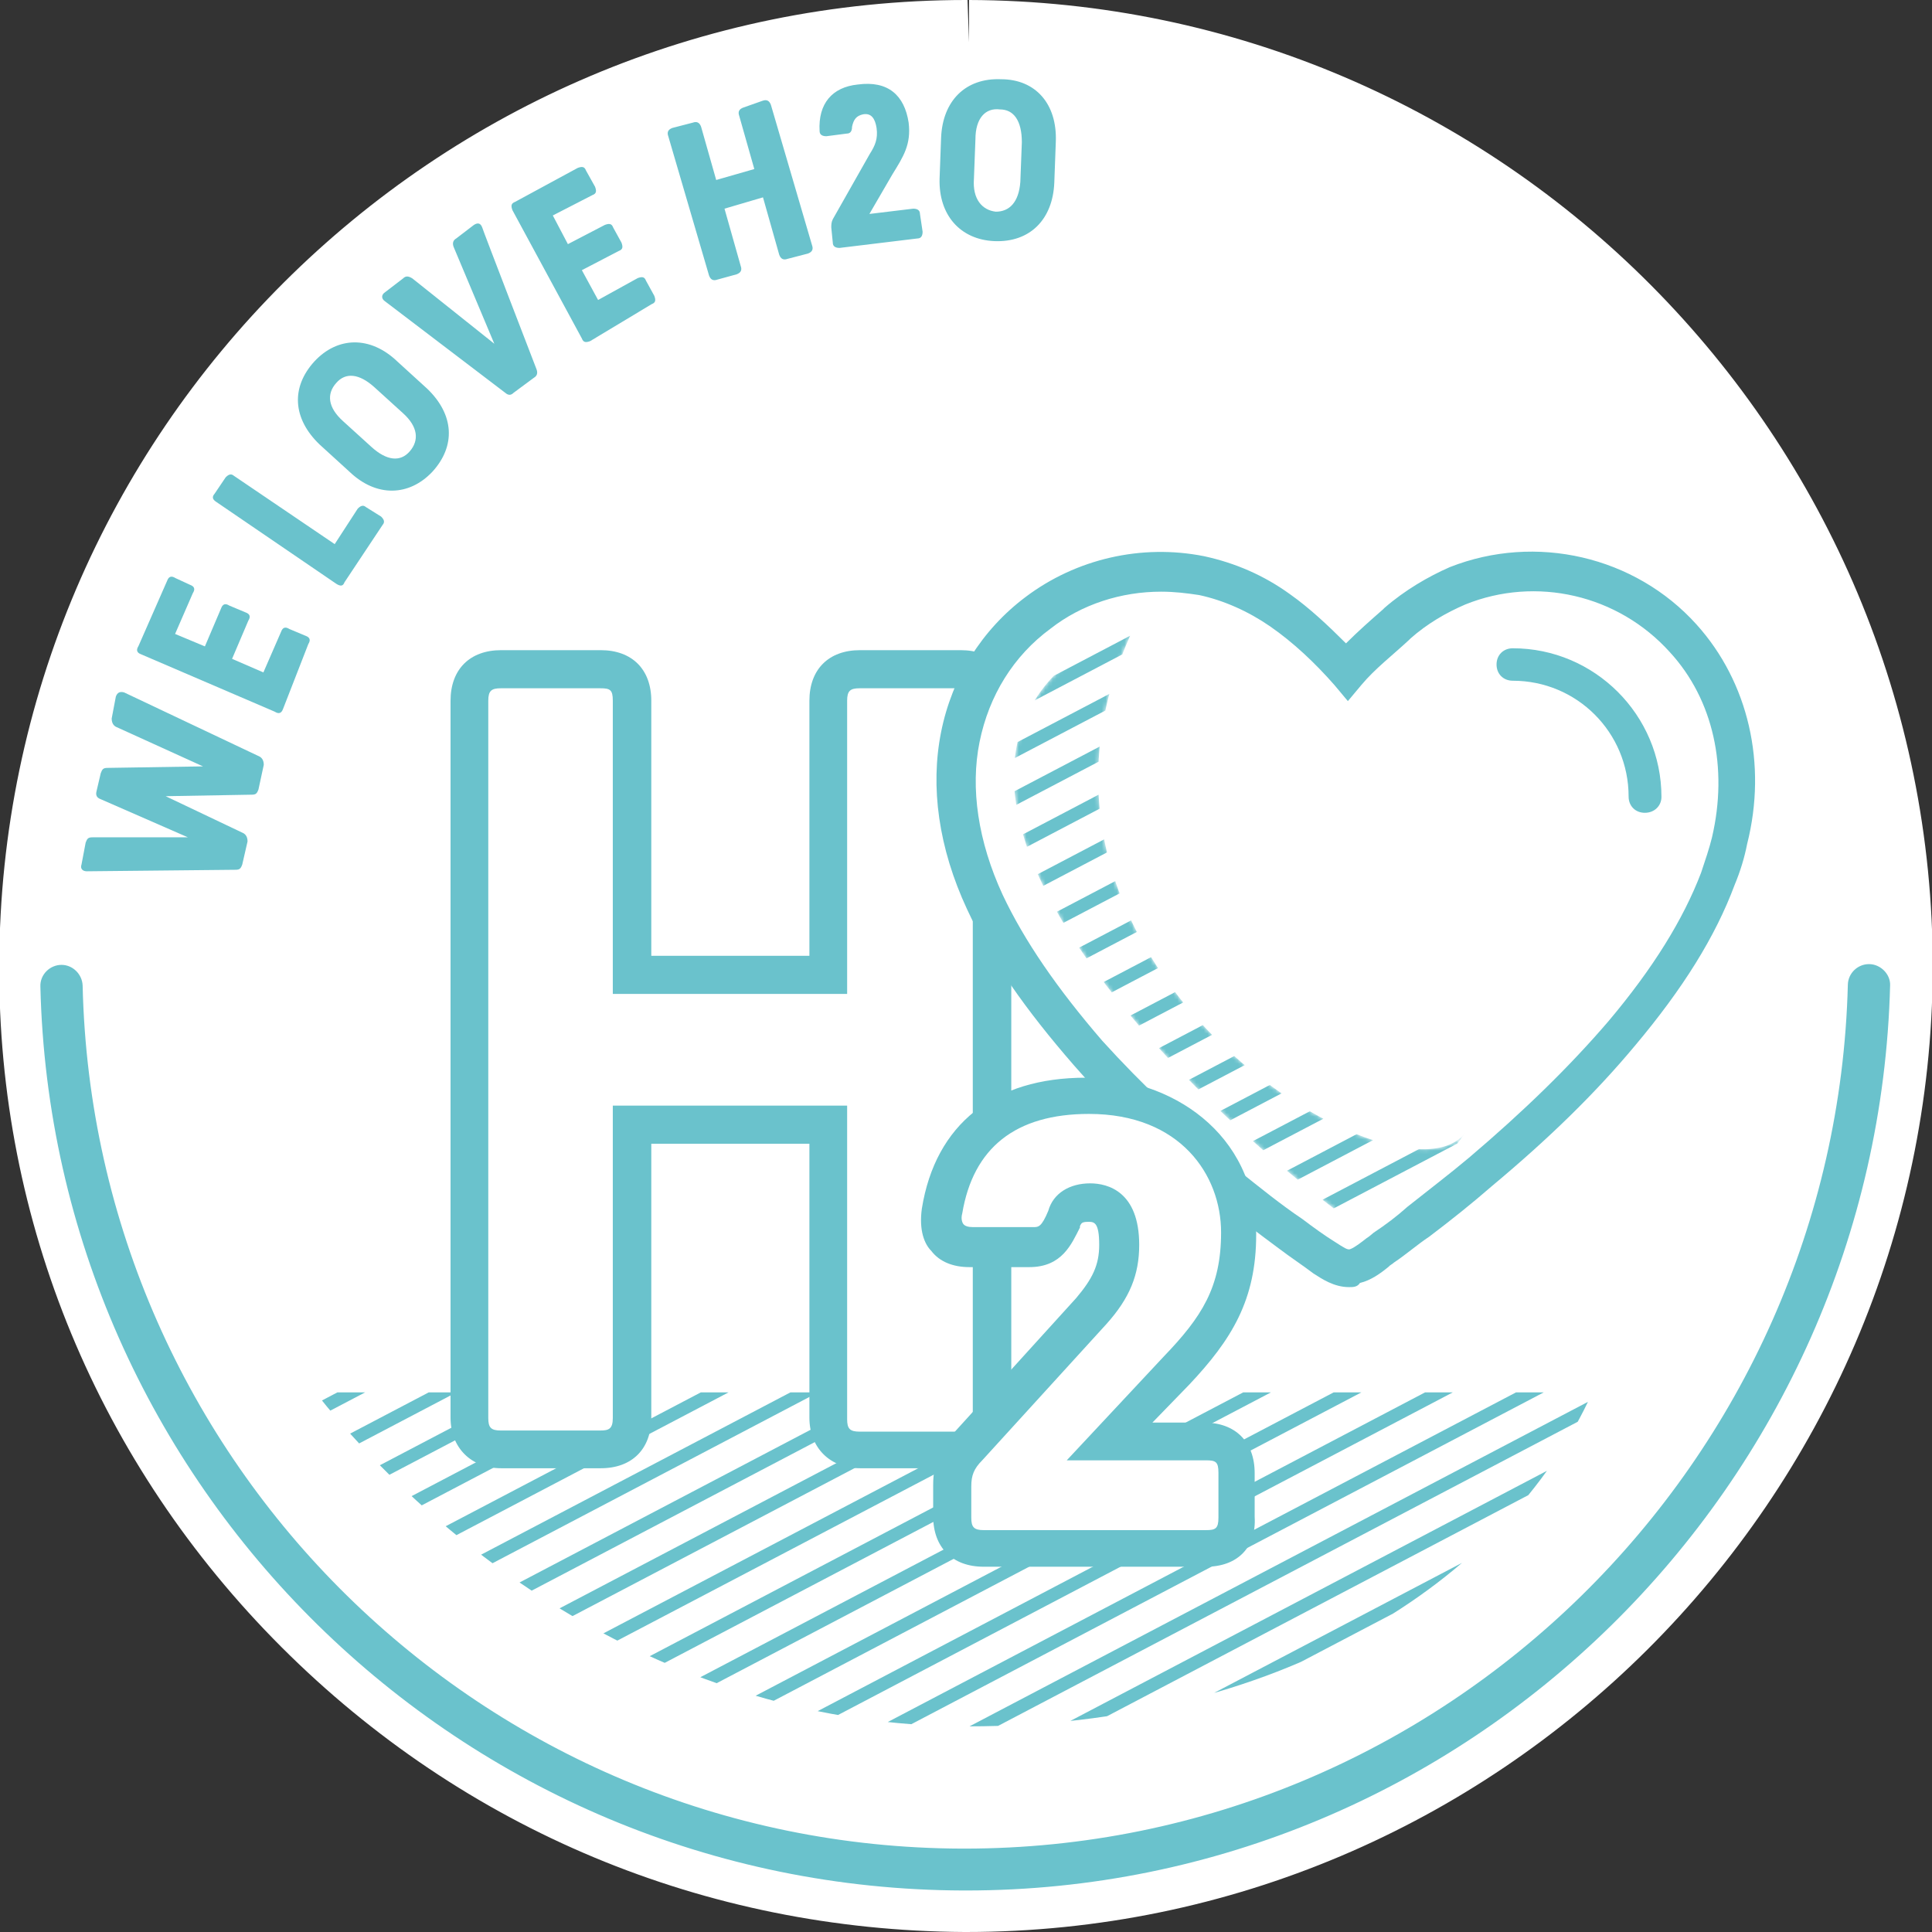 <svg version="1.1" id="Laag_1" xmlns="http://www.w3.org/2000/svg" xmlns:xlink="http://www.w3.org/1999/xlink" x="0" y="0" viewBox="0 0 512 512" style="enable-background:new 0 0 512 512" xml:space="preserve"><rect x="0" y="0" width="512" height="512" fill="#333333" stroke="none"/><style>.st0{fill:#fff}.st1{fill:#6ac2cc}</style><g id="Laag_2"><path class="st0" d="M256.7 11.2h-.7c-134.8 0-244.6 109.5-245 244.3-.4 135.1 109.1 245.3 244.3 245.7h.7c134.8 0 244.6-109.5 245-244.3 0-135.1-109.5-245.3-244.3-245.7z"/><path class="st0" d="M256 512h-.4c-68.7-.4-132.6-27.1-181-75.5S-.6 323.8-.2 255.5C.2 114.5 115.1 0 256 0h.4l.4 11.2V0C398 .4 512.5 115.6 512.2 256.9 511.5 397.5 396.6 512 256 512zm0-489.6c-128.6 0-233.4 104.4-233.8 233.1 0 62.5 23.8 121 67.9 165.5s102.6 68.7 165.1 69h.4c128.6 0 233.8-104.4 234.1-233.1.4-129-104.3-234.1-233.7-234.5z"/><path class="st1" d="M495.3 255.5c-3 0-5.5 2.4-5.6 5.4-3.2 126.5-106.9 229-234.1 229h-.7c-126.8-.4-230.1-102.2-233-228.7-.1-3-2.6-5.5-5.6-5.5-3.1 0-5.7 2.6-5.6 5.7C13.8 393.5 122 500.6 255.3 501h.7c132.9 0 241.5-107.4 244.9-239.9.1-2.9-2.5-5.6-5.6-5.6zm-426.5-55c.7.4 1.1 1.1 1.1 2.2l-1.4 6.5c-.4 1.1-.7 1.4-1.8 1.4l-22.8.4 20.6 9.8c.7.4 1.1 1.1 1.1 2.2l-1.4 6.1c-.4 1.1-.7 1.4-1.8 1.4l-39.4.4c-1.1 0-1.8-.7-1.4-1.8l1.1-5.8c.4-1.1.7-1.4 1.8-1.4h25.3l-23.1-10.1c-1.1-.4-1.4-1.1-1.1-2.2l1.1-4.7c.4-1.1.7-1.4 1.8-1.4l25.3-.4-23.1-10.5c-.7-.4-1.1-1.1-1.1-2.2l1.1-5.8c.4-1.1 1.1-1.4 2.2-1.1l35.9 17zM50.4 155c1.1.4 1.4 1.1.7 2.2L46.4 168l7.9 3.3 4.3-10.1c.4-1.1 1.1-1.4 2.2-.7l4.3 1.8c1.1.4 1.4 1.1.7 2.2l-4.3 10.1 8.3 3.6 4.7-10.8c.4-1.1 1.1-1.4 2.2-.7l4.3 1.8c1.1.4 1.4 1.1.7 2.2L75 187.9c-.4 1.1-1.1 1.4-2.2.7l-35.4-15.2c-1.1-.4-1.4-1.1-.7-2.2l7.6-17.3c.4-1.1 1.1-1.4 2.2-.7l3.9 1.8zm44.4-20.2c.7-.7 1.4-1.1 2.2-.4l4 2.5c.7.7 1.1 1.4.4 2.2l-10.1 15.2c-.4 1.1-1.1 1.1-2.2.4L57.3 133c-1.1-.7-1.1-1.4-.4-2.2l2.9-4.3c.7-.7 1.4-1.1 2.2-.4l26.7 18.1 6.1-9.4zm10.5-39 7.9 7.2c7.2 6.9 7.6 15.2 1.4 22-6.1 6.5-14.8 6.9-22 0l-7.9-7.2c-7.2-6.9-7.6-15.2-1.4-22 6.1-6.6 14.8-6.9 22 0zm-14.4 15.8 7.6 6.9c4 3.6 7.6 4 10.1 1.1s2.2-6.5-1.8-10.1l-7.6-6.9c-4-3.6-7.6-4-10.1-1.1-2.6 2.9-2.2 6.5 1.8 10.1zm51.3-13.7c.4 1.1 0 1.8-.7 2.2l-5.4 4c-.7.7-1.4.7-2.2 0l-31.8-24.2c-1.1-.7-1.1-1.8 0-2.5l4.7-3.6c.7-.7 1.4-.7 2.5 0L131 91.1l-10.8-25.7c-.4-1.1 0-1.8.7-2.2l4.7-3.6c1.1-.7 1.8-.4 2.2.7-.1 0 14.4 37.6 14.4 37.6zm15.5-48.4c.4 1.1.4 1.8-.7 2.2l-10.5 5.4 4 7.6 9.8-5.1c1.1-.4 1.8-.4 2.2.7l2.2 4c.4 1.1.4 1.8-.7 2.2l-9.8 5.1 4.3 7.9 10.5-5.8c1.1-.4 1.8-.4 2.2.7l2.2 4c.4 1.1.4 1.8-.7 2.2l-16.3 9.8c-1.1.4-1.8.4-2.2-.7l-18.4-34c-.4-1.1-.4-1.8.7-2.2l16.6-9c1.1-.4 1.8-.4 2.2.7l2.4 4.3zM215.2 65c.4 1.1 0 1.8-1.1 2.2l-5.4 1.4c-1.1.4-1.8 0-2.2-1.1l-4.3-15.2-10.2 3 4.3 15.2c.4 1.1 0 1.8-1.1 2.2l-5.1 1.4c-1.1.4-1.8 0-2.2-1.1l-10.8-36.9c-.4-1.1 0-1.8 1.1-2.2l5.4-1.4c1.1-.4 1.8 0 2.2 1.1l4 14.1 10.1-2.9-4-14.1c-.4-1.1 0-1.8 1.1-2.2l5.1-1.8c1.1-.4 1.8 0 2.2 1.1L215.2 65zm25.6-32.5c.7 5.8-1.4 9-4.3 13.7l-6.1 10.5 11.6-1.4c1.1 0 1.8.4 1.8 1.4l.7 4.7c0 1.1-.4 1.8-1.4 1.8l-20.6 2.5c-1.1 0-1.8-.4-1.8-1.4l-.4-4c0-.7 0-1.4.4-2.2l9.8-17.3c1.4-2.2 2.2-4 1.8-6.9-.4-2.5-1.4-4-3.6-3.6-1.8.4-2.5 1.4-2.9 3.3 0 1.1-.4 1.8-1.4 1.8l-5.4.7c-1.1 0-1.8-.4-1.8-1.4-.4-7.2 3.3-11.6 10.1-12.3 8.1-1.1 12.4 2.9 13.5 10.1zm39 5.1-.4 10.8c-.4 9.8-6.5 15.9-15.9 15.5-9-.4-14.8-6.9-14.5-16.6l.4-10.8c.4-9.8 6.5-15.9 15.9-15.5 9.1 0 14.9 6.5 14.5 16.6zm-21.3-.7-.4 10.5c-.4 5.4 2.2 8.3 5.8 8.7 3.6 0 6.1-2.5 6.5-7.9l.4-10.5c0-5.8-2.2-8.7-5.8-8.7-3.9-.5-6.5 2.4-6.5 7.9z"/><defs><path id="SVGID_00000135673661823483912480000018060382710685275556_" d="M83.6 369c31.2 39.5 91.8 88.5 173 88.5 80.8 0 142-37 165.4-88.5H83.6z"/></defs><clipPath id="SVGID_00000050644654930656386730000012245050492466822801_"><use xlink:href="#SVGID_00000135673661823483912480000018060382710685275556_" style="overflow:visible"/></clipPath><path style="clip-path:url(#SVGID_00000050644654930656386730000012245050492466822801_);fill:none;stroke:#6ac2cc;stroke-width:3.414;stroke-miterlimit:10" d="m17.7 370.9 475.9-249.7"/><defs><path id="SVGID_00000078025562481020430010000010595019969035867297_" d="M83.6 369c31.2 39.5 91.8 88.5 173 88.5 80.8 0 142-37 165.4-88.5H83.6z"/></defs><clipPath id="SVGID_00000179641375200887515860000012762684477598983090_"><use xlink:href="#SVGID_00000078025562481020430010000010595019969035867297_" style="overflow:visible"/></clipPath><path style="clip-path:url(#SVGID_00000179641375200887515860000012762684477598983090_);fill:none;stroke:#6ac2cc;stroke-width:3.414;stroke-miterlimit:10" d="M20.2 382.1 496 132.4"/><defs><path id="SVGID_00000146483608865523202990000017912842360532580260_" d="M83.6 369c31.2 39.5 91.8 88.5 173 88.5 80.8 0 142-37 165.4-88.5H83.6z"/></defs><clipPath id="SVGID_00000077305983568525237150000017282848986457419432_"><use xlink:href="#SVGID_00000146483608865523202990000017912842360532580260_" style="overflow:visible"/></clipPath><path style="clip-path:url(#SVGID_00000077305983568525237150000017282848986457419432_);fill:none;stroke:#6ac2cc;stroke-width:3.414;stroke-miterlimit:10" d="m22.7 393.4 475.8-249.6"/><defs><path id="SVGID_00000100349652711216162800000006933904009255135623_" d="M83.6 369c31.2 39.5 91.8 88.5 173 88.5 80.8 0 142-37 165.4-88.5H83.6z"/></defs><clipPath id="SVGID_00000051378452409904959490000010718786035546283919_"><use xlink:href="#SVGID_00000100349652711216162800000006933904009255135623_" style="overflow:visible"/></clipPath><path style="clip-path:url(#SVGID_00000051378452409904959490000010718786035546283919_);fill:none;stroke:#6ac2cc;stroke-width:3.414;stroke-miterlimit:10" d="M25.2 404.6 501.1 155"/><defs><path id="SVGID_00000111151064416000245980000008266172853441342616_" d="M83.6 369c31.2 39.5 91.8 88.5 173 88.5 80.8 0 142-37 165.4-88.5H83.6z"/></defs><clipPath id="SVGID_00000155854483153553420860000010313088702183019427_"><use xlink:href="#SVGID_00000111151064416000245980000008266172853441342616_" style="overflow:visible"/></clipPath><path style="clip-path:url(#SVGID_00000155854483153553420860000010313088702183019427_);fill:none;stroke:#6ac2cc;stroke-width:3.414;stroke-miterlimit:10" d="m27.7 416 475.9-249.7"/><defs><path id="SVGID_00000085253107903405189940000007347867470636439445_" d="M83.6 369c31.2 39.5 91.8 88.5 173 88.5 80.8 0 142-37 165.4-88.5H83.6z"/></defs><clipPath id="SVGID_00000010989176572542070590000013515214038290688949_"><use xlink:href="#SVGID_00000085253107903405189940000007347867470636439445_" style="overflow:visible"/></clipPath><path style="clip-path:url(#SVGID_00000010989176572542070590000013515214038290688949_);fill:none;stroke:#6ac2cc;stroke-width:3.414;stroke-miterlimit:10" d="M30.2 427.2 506 177.6"/><defs><path id="SVGID_00000132786423529329333860000010924533267764359095_" d="M83.6 369c31.2 39.5 91.8 88.5 173 88.5 80.8 0 142-37 165.4-88.5H83.6z"/></defs><clipPath id="SVGID_00000070112955060487193160000012673124206304100746_"><use xlink:href="#SVGID_00000132786423529329333860000010924533267764359095_" style="overflow:visible"/></clipPath><path style="clip-path:url(#SVGID_00000070112955060487193160000012673124206304100746_);fill:none;stroke:#6ac2cc;stroke-width:3.414;stroke-miterlimit:10" d="m32.7 438.5 475.8-249.7"/><defs><path id="SVGID_00000096048949144238245630000001176255144081599142_" d="M83.6 369c31.2 39.5 91.8 88.5 173 88.5 80.8 0 142-37 165.4-88.5H83.6z"/></defs><clipPath id="SVGID_00000157289106544391325560000007169101825945775507_"><use xlink:href="#SVGID_00000096048949144238245630000001176255144081599142_" style="overflow:visible"/></clipPath><path style="clip-path:url(#SVGID_00000157289106544391325560000007169101825945775507_);fill:none;stroke:#6ac2cc;stroke-width:3.414;stroke-miterlimit:10" d="m35.2 449.9 475.9-249.7"/><defs><path id="SVGID_00000123400478725903008450000009820065084100572297_" d="M83.6 369c31.2 39.5 91.8 88.5 173 88.5 80.8 0 142-37 165.4-88.5H83.6z"/></defs><clipPath id="SVGID_00000094580540741630468440000004351053300975544466_"><use xlink:href="#SVGID_00000123400478725903008450000009820065084100572297_" style="overflow:visible"/></clipPath><path style="clip-path:url(#SVGID_00000094580540741630468440000004351053300975544466_);fill:none;stroke:#6ac2cc;stroke-width:3.414;stroke-miterlimit:10" d="m37.6 461.1 475.9-249.7"/><defs><path id="SVGID_00000024712846505768883240000000404707538728096408_" d="M83.6 369c31.2 39.5 91.8 88.5 173 88.5 80.8 0 142-37 165.4-88.5H83.6z"/></defs><clipPath id="SVGID_00000011731609146492329830000012978247011927393720_"><use xlink:href="#SVGID_00000024712846505768883240000000404707538728096408_" style="overflow:visible"/></clipPath><path style="clip-path:url(#SVGID_00000011731609146492329830000012978247011927393720_);fill:none;stroke:#6ac2cc;stroke-width:3.414;stroke-miterlimit:10" d="M40.1 472.5 516 222.8"/><defs><path id="SVGID_00000138538971276490942700000010674110180849917062_" d="M83.6 369c31.2 39.5 91.8 88.5 173 88.5 80.8 0 142-37 165.4-88.5H83.6z"/></defs><clipPath id="SVGID_00000018206337927489561110000004871129438577521833_"><use xlink:href="#SVGID_00000138538971276490942700000010674110180849917062_" style="overflow:visible"/></clipPath><path style="clip-path:url(#SVGID_00000018206337927489561110000004871129438577521833_);fill:none;stroke:#6ac2cc;stroke-width:3.414;stroke-miterlimit:10" d="M42.6 483.6 518.4 234"/><defs><path id="SVGID_00000022532852113095201370000011341390722339500467_" d="M83.6 369c31.2 39.5 91.8 88.5 173 88.5 80.8 0 142-37 165.4-88.5H83.6z"/></defs><clipPath id="SVGID_00000147177640644439716450000014671129313861056899_"><use xlink:href="#SVGID_00000022532852113095201370000011341390722339500467_" style="overflow:visible"/></clipPath><path style="clip-path:url(#SVGID_00000147177640644439716450000014671129313861056899_);fill:none;stroke:#6ac2cc;stroke-width:3.414;stroke-miterlimit:10" d="M45.1 495 521 245.4"/><defs><path id="SVGID_00000169558933166569424150000018406261275601115546_" d="M83.6 369c31.2 39.5 91.8 88.5 173 88.5 80.8 0 142-37 165.4-88.5H83.6z"/></defs><clipPath id="SVGID_00000029752034890677945390000008316923405160249508_"><use xlink:href="#SVGID_00000169558933166569424150000018406261275601115546_" style="overflow:visible"/></clipPath><path style="clip-path:url(#SVGID_00000029752034890677945390000008316923405160249508_);fill:none;stroke:#6ac2cc;stroke-width:3.414;stroke-miterlimit:10" d="m47.6 506.2 475.9-249.7"/><defs><path id="SVGID_00000182520415675068150050000004720558191313501115_" d="M83.6 369c31.2 39.5 91.8 88.5 173 88.5 80.8 0 142-37 165.4-88.5H83.6z"/></defs><clipPath id="SVGID_00000027577869105403700480000016888332985131627707_"><use xlink:href="#SVGID_00000182520415675068150050000004720558191313501115_" style="overflow:visible"/></clipPath><path style="clip-path:url(#SVGID_00000027577869105403700480000016888332985131627707_);fill:none;stroke:#6ac2cc;stroke-width:3.414;stroke-miterlimit:10" d="M50.1 517.5 526 267.8"/><defs><path id="SVGID_00000126303828298765511700000015653683710908013479_" d="M83.6 369c31.2 39.5 91.8 88.5 173 88.5 80.8 0 142-37 165.4-88.5H83.6z"/></defs><clipPath id="SVGID_00000000928318438573621860000000956369703706921107_"><use xlink:href="#SVGID_00000126303828298765511700000015653683710908013479_" style="overflow:visible"/></clipPath><path style="clip-path:url(#SVGID_00000000928318438573621860000000956369703706921107_);fill:none;stroke:#6ac2cc;stroke-width:3.414;stroke-miterlimit:10" d="m52.6 528.8 475.8-249.7"/><defs><path id="SVGID_00000061466568300847637050000000990140763036699036_" d="M83.6 369c31.2 39.5 91.8 88.5 173 88.5 80.8 0 142-37 165.4-88.5H83.6z"/></defs><clipPath id="SVGID_00000141438357684019223350000009108802134752113046_"><use xlink:href="#SVGID_00000061466568300847637050000000990140763036699036_" style="overflow:visible"/></clipPath><path style="clip-path:url(#SVGID_00000141438357684019223350000009108802134752113046_);fill:none;stroke:#6ac2cc;stroke-width:3.414;stroke-miterlimit:10" d="m55.1 540.2 475.8-249.7"/><defs><path id="SVGID_00000120525127340344018020000008967072054765724289_" d="M83.6 369c31.2 39.5 91.8 88.5 173 88.5 80.8 0 142-37 165.4-88.5H83.6z"/></defs><clipPath id="SVGID_00000106118365709357546770000010263831204052949121_"><use xlink:href="#SVGID_00000120525127340344018020000008967072054765724289_" style="overflow:visible"/></clipPath><path style="clip-path:url(#SVGID_00000106118365709357546770000010263831204052949121_);fill:none;stroke:#6ac2cc;stroke-width:3.414;stroke-miterlimit:10" d="m57.6 551.5 475.9-249.7"/><defs><path id="SVGID_00000155138912847077894270000010009734758462709633_" d="M83.6 369c31.2 39.5 91.8 88.5 173 88.5 80.8 0 142-37 165.4-88.5H83.6z"/></defs><clipPath id="SVGID_00000090975772467688904230000012541338317165411975_"><use xlink:href="#SVGID_00000155138912847077894270000010009734758462709633_" style="overflow:visible"/></clipPath><path style="clip-path:url(#SVGID_00000090975772467688904230000012541338317165411975_);fill:none;stroke:#6ac2cc;stroke-width:3.414;stroke-miterlimit:10" d="M60.1 562.7 536 313"/><defs><path id="SVGID_00000166645917743681849340000002752891169242143677_" d="M83.6 369c31.2 39.5 91.8 88.5 173 88.5 80.8 0 142-37 165.4-88.5H83.6z"/></defs><clipPath id="SVGID_00000080177853325011653170000005523101706964427948_"><use xlink:href="#SVGID_00000166645917743681849340000002752891169242143677_" style="overflow:visible"/></clipPath><path style="clip-path:url(#SVGID_00000080177853325011653170000005523101706964427948_);fill:none;stroke:#6ac2cc;stroke-width:3.414;stroke-miterlimit:10" d="m62.6 574 475.8-249.7"/><defs><path id="SVGID_00000029021549328143305820000003525801533657137288_" d="M83.6 369c31.2 39.5 91.8 88.5 173 88.5 80.8 0 142-37 165.4-88.5H83.6z"/></defs><clipPath id="SVGID_00000021799179057422101230000000209722595986107837_"><use xlink:href="#SVGID_00000029021549328143305820000003525801533657137288_" style="overflow:visible"/></clipPath><path style="clip-path:url(#SVGID_00000021799179057422101230000000209722595986107837_);fill:none;stroke:#6ac2cc;stroke-width:3.414;stroke-miterlimit:10" d="m65.1 585.2 475.8-249.6"/><defs><path id="SVGID_00000069369431034408941130000012744784586854572441_" d="M83.6 369c31.2 39.5 91.8 88.5 173 88.5 80.8 0 142-37 165.4-88.5H83.6z"/></defs><clipPath id="SVGID_00000168109842614060728190000004040842130927408781_"><use xlink:href="#SVGID_00000069369431034408941130000012744784586854572441_" style="overflow:visible"/></clipPath><path style="clip-path:url(#SVGID_00000168109842614060728190000004040842130927408781_);fill:none;stroke:#6ac2cc;stroke-width:3.414;stroke-miterlimit:10" d="m67.6 596.5 475.9-249.7"/><defs><path id="SVGID_00000066485629224337841480000003424795687151757749_" d="M83.6 369c31.2 39.5 91.8 88.5 173 88.5 80.8 0 142-37 165.4-88.5H83.6z"/></defs><clipPath id="SVGID_00000132048173252080761540000011917078987885835181_"><use xlink:href="#SVGID_00000066485629224337841480000003424795687151757749_" style="overflow:visible"/></clipPath><path style="clip-path:url(#SVGID_00000132048173252080761540000011917078987885835181_);fill:none;stroke:#6ac2cc;stroke-width:3.414;stroke-miterlimit:10" d="m70 607.8 475.9-249.7"/><defs><path id="SVGID_00000127006562755375628360000013193330257832564153_" d="M83.6 369c31.2 39.5 91.8 88.5 173 88.5 80.8 0 142-37 165.4-88.5H83.6z"/></defs><clipPath id="SVGID_00000049900861257523949580000011860642459856278684_"><use xlink:href="#SVGID_00000127006562755375628360000013193330257832564153_" style="overflow:visible"/></clipPath><path style="clip-path:url(#SVGID_00000049900861257523949580000011860642459856278684_);fill:none;stroke:#6ac2cc;stroke-width:3.414;stroke-miterlimit:10" d="m72.6 619.2 475.8-249.7"/><defs><path id="SVGID_00000018927030335073352000000015459959046409663162_" d="M83.6 369c31.2 39.5 91.8 88.5 173 88.5 80.8 0 142-37 165.4-88.5H83.6z"/></defs><clipPath id="SVGID_00000157284583501639380570000009540677449119587763_"><use xlink:href="#SVGID_00000018927030335073352000000015459959046409663162_" style="overflow:visible"/></clipPath><path style="clip-path:url(#SVGID_00000157284583501639380570000009540677449119587763_);fill:none;stroke:#6ac2cc;stroke-width:3.414;stroke-miterlimit:10" d="m75 630.3 475.9-249.6"/><defs><path id="SVGID_00000017515379508594117990000013596936502706442145_" d="M83.6 369c31.2 39.5 91.8 88.5 173 88.5 80.8 0 142-37 165.4-88.5H83.6z"/></defs><clipPath id="SVGID_00000128455103538046749350000015239892936551398068_"><use xlink:href="#SVGID_00000017515379508594117990000013596936502706442145_" style="overflow:visible"/></clipPath><path style="clip-path:url(#SVGID_00000128455103538046749350000015239892936551398068_);fill:none;stroke:#6ac2cc;stroke-width:3.414;stroke-miterlimit:10" d="M77.5 641.7 553.4 392"/><defs><path id="SVGID_00000031207375888875761830000002234320227684649634_" d="M83.6 369c31.2 39.5 91.8 88.5 173 88.5 80.8 0 142-37 165.4-88.5H83.6z"/></defs><clipPath id="SVGID_00000057119630213494781360000006979675945710180792_"><use xlink:href="#SVGID_00000031207375888875761830000002234320227684649634_" style="overflow:visible"/></clipPath><path style="clip-path:url(#SVGID_00000057119630213494781360000006979675945710180792_);fill:none;stroke:#6ac2cc;stroke-width:3.414;stroke-miterlimit:10" d="m80 653 475.9-249.7"/><defs><path id="SVGID_00000168838109784762338020000006629419620628315054_" d="M83.6 369c31.2 39.5 91.8 88.5 173 88.5 80.8 0 142-37 165.4-88.5H83.6z"/></defs><clipPath id="SVGID_00000151520853860045546490000012583503916355930294_"><use xlink:href="#SVGID_00000168838109784762338020000006629419620628315054_" style="overflow:visible"/></clipPath><path style="clip-path:url(#SVGID_00000151520853860045546490000012583503916355930294_);fill:none;stroke:#6ac2cc;stroke-width:3.414;stroke-miterlimit:10" d="m82.5 664.2 475.9-249.7"/><defs><path id="SVGID_00000152240290514838545430000005729460356686762885_" d="M83.6 369c31.2 39.5 91.8 88.5 173 88.5 80.8 0 142-37 165.4-88.5H83.6z"/></defs><clipPath id="SVGID_00000031896198460654870680000013750109579748972694_"><use xlink:href="#SVGID_00000152240290514838545430000005729460356686762885_" style="overflow:visible"/></clipPath><path style="clip-path:url(#SVGID_00000031896198460654870680000013750109579748972694_);fill:none;stroke:#6ac2cc;stroke-width:3.414;stroke-miterlimit:10" d="m85 675.5 475.8-249.6"/><defs><path id="SVGID_00000000202456727290965400000015265767117124347787_" d="M83.6 369c31.2 39.5 91.8 88.5 173 88.5 80.8 0 142-37 165.4-88.5H83.6z"/></defs><clipPath id="SVGID_00000124141227097001700190000006172654072035230640_"><use xlink:href="#SVGID_00000000202456727290965400000015265767117124347787_" style="overflow:visible"/></clipPath><path style="clip-path:url(#SVGID_00000124141227097001700190000006172654072035230640_);fill:none;stroke:#6ac2cc;stroke-width:3.414;stroke-miterlimit:10" d="m87.5 686.8 475.8-249.6"/><defs><path id="SVGID_00000178891988680063512940000017765931955358299807_" d="M83.6 369c31.2 39.5 91.8 88.5 173 88.5 80.8 0 142-37 165.4-88.5H83.6z"/></defs><clipPath id="SVGID_00000029760026722960069090000011371998688140610732_"><use xlink:href="#SVGID_00000178891988680063512940000017765931955358299807_" style="overflow:visible"/></clipPath><path style="clip-path:url(#SVGID_00000029760026722960069090000011371998688140610732_);fill:none;stroke:#6ac2cc;stroke-width:3.414;stroke-miterlimit:10" d="m90 698 475.9-249.7"/><defs><path id="SVGID_00000179623528084132414940000017963418546196860831_" d="M83.6 369c31.2 39.5 91.8 88.5 173 88.5 80.8 0 142-37 165.4-88.5H83.6z"/></defs><clipPath id="SVGID_00000161605263120975431490000015937808175261016458_"><use xlink:href="#SVGID_00000179623528084132414940000017963418546196860831_" style="overflow:visible"/></clipPath><path style="clip-path:url(#SVGID_00000161605263120975431490000015937808175261016458_);fill:none;stroke:#6ac2cc;stroke-width:3.414;stroke-miterlimit:10" d="m92.5 709.3 475.9-249.7"/><defs><path id="SVGID_00000041276705235653284150000003648922822585779868_" d="M83.6 369c31.2 39.5 91.8 88.5 173 88.5 80.8 0 142-37 165.4-88.5H83.6z"/></defs><clipPath id="SVGID_00000081637148430326242590000012490331976231177897_"><use xlink:href="#SVGID_00000041276705235653284150000003648922822585779868_" style="overflow:visible"/></clipPath><path style="clip-path:url(#SVGID_00000081637148430326242590000012490331976231177897_);fill:none;stroke:#6ac2cc;stroke-width:3.414;stroke-miterlimit:10" d="M95 720.7 570.8 471"/><path class="st0" d="M52.2 302.8h412.6v50.6H52.2z"/><path class="st0" d="M262.5 375.8c0 5.4-2.9 8.3-8.3 8.3h-26.7c-5.1 0-8.3-2.9-8.3-8.3v-77.7h-51.7v77.7c0 5.4-2.9 8.3-8.3 8.3h-26.4c-5.1 0-8.3-2.9-8.3-8.3V185.7c0-5.4 2.9-8.3 8.3-8.3h26.4c5.1 0 8.3 2.9 8.3 8.3v72.6h52v-72.6c0-5.4 2.9-8.3 8.3-8.3h26.7c5.4 0 8.3 2.9 8.3 8.3v190.1h-.3z"/><path class="st1" d="M254.6 389.1h-26.7c-7.9 0-13.4-5.4-13.4-13.4v-72.6h-41.9v72.6c0 8.3-5.1 13.4-13.4 13.4h-26.4c-7.9 0-13.4-5.4-13.4-13.4v-190c0-8.3 5.1-13.4 13.4-13.4h26.4c8.3 0 13.4 5.1 13.4 13.4v67.6h41.9v-67.6c0-8.3 5.1-13.4 13.4-13.4h26.7c8.3 0 13.4 5.1 13.4 13.4v190.1c-.4 8.3-5.5 13.3-13.4 13.3zM162.4 293h62.1v83.1c0 2.5.7 3.3 3.3 3.3h26.7c2.2 0 3.3-.4 3.3-3.3V185.7c0-2.9-.7-3.3-3.3-3.3h-26.7c-2.5 0-3.3.7-3.3 3.3v77.7h-62.1v-77.7c0-2.9-.7-3.3-3.3-3.3h-26.4c-2.5 0-3.3.7-3.3 3.3v190.1c0 2.5.7 3.3 3.3 3.3h26.4c2.2 0 3.3-.4 3.3-3.3V293z"/><path class="st0" d="M459.1 222.9c4.7-18.8 1.1-39-12.3-53.8-14.8-16.6-39-22-60-14.1-5.8 2.5-11.2 5.8-15.9 10.1-4.7 4-9.4 8.3-13.7 12.6-5.1-5.8-11.2-11.6-17.7-16.3-6.1-4.7-13.4-7.6-21-9.4-15.2-3.3-31.1.4-43.4 9.8-10.8 7.9-18.1 19.9-20.6 32.9-2.9 14.8.4 30 6.5 43.7 6.9 14.8 16.6 27.8 27.1 39.7 11.6 13.4 24.2 25.3 37.2 36.1 5.4 4.3 11.2 8.7 16.6 13 2.9 2.2 5.8 4.3 8.7 6.1 2.5 1.8 5.1 3.3 8.3 2.5 2.9-.7 5.4-3.3 7.9-5.1 3.3-2.2 6.1-4.3 9.4-6.9 5.8-4.3 11.2-8.7 16.6-13 13.4-11.2 26-23.5 37.2-36.9 10.5-12.3 19.9-26 25.7-40.8 1.2-3.3 2.3-6.5 3.4-10.2z"/><path class="st1" d="M357.5 341.1c-4 0-7.2-2.2-9.4-3.6-2.9-2.2-6.1-4.3-9-6.5-5.8-4.3-11.6-8.7-17-13-14.8-11.9-27.1-23.8-37.6-35.8-12.6-14.5-22-27.8-28.2-41.2-7.6-16.3-9.8-32.5-6.9-47 2.9-14.5 10.8-27.1 22.4-35.8 13.4-10.1 30.7-14.1 47.3-10.8 8.3 1.8 15.9 5.1 22.8 10.1 5.1 3.6 10.1 8.3 14.8 13 3.3-3.3 6.5-6.1 9.8-9l.4-.4c5.4-4.7 11.6-8.3 17.3-10.8 22.8-9 49.1-2.9 65.4 15.2 13.7 15.2 18.8 36.9 13.4 58.2-.7 3.6-1.8 7.2-3.3 10.8-5.1 13.7-13.7 27.5-26.4 42.6-10.5 12.6-22.8 24.6-37.9 37.2-5.4 4.7-10.8 9-16.6 13.4-3.3 2.2-6.1 4.7-9.4 6.9-.4.4-1.1.7-1.4 1.1-2.2 1.8-4.7 3.6-7.6 4.3-.7 1.1-1.8 1.1-2.9 1.1zm-49.8-184.3c-10.5 0-21 3.3-29.3 9.8-9.8 7.2-16.3 17.7-18.8 30s-.4 26.4 6.1 40.5c5.8 12.3 14.5 24.9 26.4 38.7 10.5 11.6 22.4 22.8 36.5 34.7 5.4 4.3 10.8 8.7 16.6 12.6 2.9 2.2 5.8 4.3 8.7 6.1 2.2 1.4 3.3 2.2 4 1.8 1.1-.4 2.9-1.8 4.3-2.9.7-.4 1.4-1.1 1.8-1.4 3.3-2.2 6.1-4.3 9-6.9 5.4-4.3 11.2-8.7 16.3-13 14.5-12.3 26.7-24.2 36.9-36.1 11.9-14.1 19.9-27.1 24.6-39.4 1.1-3.3 2.2-6.5 2.9-9.4 4.3-18.4.4-36.5-11.2-49.1-13.7-15.2-35.4-20.2-54.2-12.6-5.1 2.2-10.1 5.1-14.5 9l-.4.4c-4.3 4-9 7.6-12.6 11.9l-3.6 4.3-3.6-4.3c-5.1-5.8-10.8-11.2-17-15.5-5.8-4-12.3-6.9-18.8-8.3-3.3-.5-6.5-.9-10.1-.9z"/><path class="st1" d="M435.9 215.4c-2.5 0-4.3-1.8-4.3-4.3 0-17-13.7-30.7-30.7-30.7-2.5 0-4.3-1.8-4.3-4.3s1.8-4.3 4.3-4.3c21.7 0 39.4 17.7 39.4 39.4 0 2.3-1.8 4.2-4.4 4.2z"/><defs><path id="SVGID_00000123408780954350974840000006904629638093771965_" d="M301.3 164.7c-81.7 34.6 10.7 124.2 53.4 156.5 9.8 8 27.5-12.1 33.9-21.4-16.3 23.8-132.2-44.8-87.3-135.1z"/></defs><clipPath id="SVGID_00000093896194316724922160000000124635784821739158_"><use xlink:href="#SVGID_00000123408780954350974840000006904629638093771965_" style="overflow:visible"/></clipPath><defs><filter id="Adobe_OpacityMaskFilter" filterUnits="userSpaceOnUse" x="220.5" y="-77.6" width="559.7" height="625.1"><feColorMatrix values="1 0 0 0 0 0 1 0 0 0 0 0 1 0 0 0 0 0 1 0"/></filter></defs><mask maskUnits="userSpaceOnUse" x="220.5" y="-77.6" width="559.7" height="625.1" id="mask2_4140_3702_00000029731082064931361090000004153411075936506762_"><g style="filter:url(#Adobe_OpacityMaskFilter)"><defs><path id="SVGID_00000045587630156594486470000004461818140547285910_" d="M301.3 164.7c-81.7 34.6 10.7 124.2 53.4 156.5 9.8 8 27.5-12.1 33.9-21.4-16.3 23.8-132.2-44.8-87.3-135.1z"/></defs><clipPath id="SVGID_00000080181081042732104780000017132507625466094772_" style="clip-path:url(#SVGID_00000093896194316724922160000000124635784821739158_)"><use xlink:href="#SVGID_00000045587630156594486470000004461818140547285910_" style="overflow:visible"/></clipPath><path style="clip-path:url(#SVGID_00000080181081042732104780000017132507625466094772_);fill:#fff" d="M439.4 222.7c3.9-15.8.9-32.6-10.2-44.8-12.5-13.8-32.7-18.5-50-11.7-5 2-9.4 4.8-13.4 8.3-3.9 3.4-7.9 6.8-11.3 10.7-4.3-4.9-9.5-9.6-14.8-13.5-5.2-3.8-11.1-6.5-17.4-7.8-12.6-2.6-26 .4-36.2 8.1-8.9 6.7-15 16.6-17.2 27.5-2.5 12.4.2 25.1 5.4 36.5 5.6 12.3 13.8 23.3 22.7 33.3 9.5 10.6 19.9 20.3 31 29.4 4.6 3.7 9.2 7.4 14 10.9 2.4 1.8 4.9 3.5 7.3 5.2 2.2 1.5 8.2 6.5 10.9 5.7 2.3-.7 3.3-1.5 5.3-2.9 2.6-1.9 6.4-5 9-6.9 4.7-3.5 8-6 12.6-9.7 11.2-9.4 19.1-24.4 28.5-35.6 8.7-10.3 16.5-21.6 21.3-34.3.9-2.7 1.8-5.5 2.5-8.4z"/></g></mask><g style="clip-path:url(#SVGID_00000093896194316724922160000000124635784821739158_);mask:url(#mask2_4140_3702_00000029731082064931361090000004153411075936506762_)"><path d="M221.3 173.6 697.2-76.1m-473.4 261L699.7-64.8m-473.4 261L702.2-53.5m-473.4 261L704.7-42.2M231.3 218.7 707.2-30.9M233.8 230 709.7-19.6M236.3 241.3 712.2-8.4m-473.4 261L714.7 2.9m-473.4 261L717.2 14.2m-473.4 261L719.7 25.5M246.3 286.4 722.1 36.8M248.8 297.7 724.6 48.1M251.3 309 727.1 59.3m-473.4 261L729.6 70.6m-473.4 261L732.1 81.9M258.7 342.8 734.6 93.2M261.2 354.1 737 104.4m-473.3 261 475.9-249.7m-473.4 261L742.1 127M268.7 388l475.8-249.7m-473.3 261L747 149.6M273.7 410.5l475.9-249.6M276.2 421.8l475.9-249.7m-473.4 261 475.8-249.7m-473.3 261L757 194.7m-473.4 261L759.5 206M286.1 467 762 217.3m-473.4 261 475.9-249.7m-473.4 261L767 239.9M293.6 500.8l475.9-249.6M296.1 512.1 772 262.5M298.6 523.4l475.9-249.7m-473.4 261L776.9 285M303.6 546l475.8-249.7" style="stroke:#6ac2cc;stroke-width:3.414;stroke-miterlimit:10;fill:none"/></g><path class="st0" d="M328.6 327c0 15.5-5.4 24.6-16.3 36.1l-17.7 18.8H320c5.1 0 8.3 2.9 8.3 8.3v11.6c0 5.4-2.9 8.3-8.3 8.3h-59.3c-5.1 0-8.3-2.9-8.3-8.3v-8.3c0-4 1.1-7.2 4-10.1l32.9-35.8c5.1-5.8 7.2-10.8 7.2-17.7 0-7.6-2.5-11.2-7.9-11.2-3.3 0-5.8 1.4-6.9 4.3-2.2 4.7-4 7.6-8.7 7.6h-15.9c-5.4 0-8.7-3.3-7.6-9.4 3.3-20.6 17.3-30.7 38.7-30.7 25.6 0 40.4 16.6 40.4 36.5z"/><path class="st1" d="M319.6 415.2h-58.9c-8.3 0-13.4-5.1-13.4-13.4v-8.3c0-5.8 1.8-9.8 5.4-13.7l32.5-35.8c4.3-5.1 6.1-8.7 6.1-14.1 0-6.1-1.4-6.1-2.9-6.1-1.8 0-1.8.4-2.2 1.1v.4c-2.2 4.3-4.7 10.5-13.4 10.5h-15.9c-4.3 0-7.9-1.4-10.1-4.3-1.8-1.8-3.3-5.4-2.5-11.2 3.6-22.4 19.2-34.7 43.4-34.7 22.4 0 45.2 14.5 45.2 41.6 0 17.3-6.5 27.8-17.7 39.7l-9.8 10.1h13.7c8.3 0 13.4 5.1 13.4 13.4V402c.5 8.1-4.6 13.2-12.9 13.2zm-30.7-101.6c4.7 0 13 2.2 13 16.3 0 7.9-2.5 14.1-8.7 21L260.3 387c-2.2 2.2-2.9 4-2.9 6.9v8.3c0 2.5.7 3.3 3.3 3.3h58.9c2.5 0 3.3-.4 3.3-3.3v-11.9c0-2.9-.7-3.3-3.3-3.3h-36.9l25.7-27.5c10.1-10.5 15.2-18.4 15.2-32.9 0-15.2-10.8-31.4-35-31.4-19.5 0-30.7 9-33.6 26.4-.4 1.4 0 2.5.4 2.9s1.1.7 2.5.7h15.9c1.4 0 2.2 0 4-4.3 1.3-4.7 5.7-7.3 11.1-7.3z"/></g></svg>